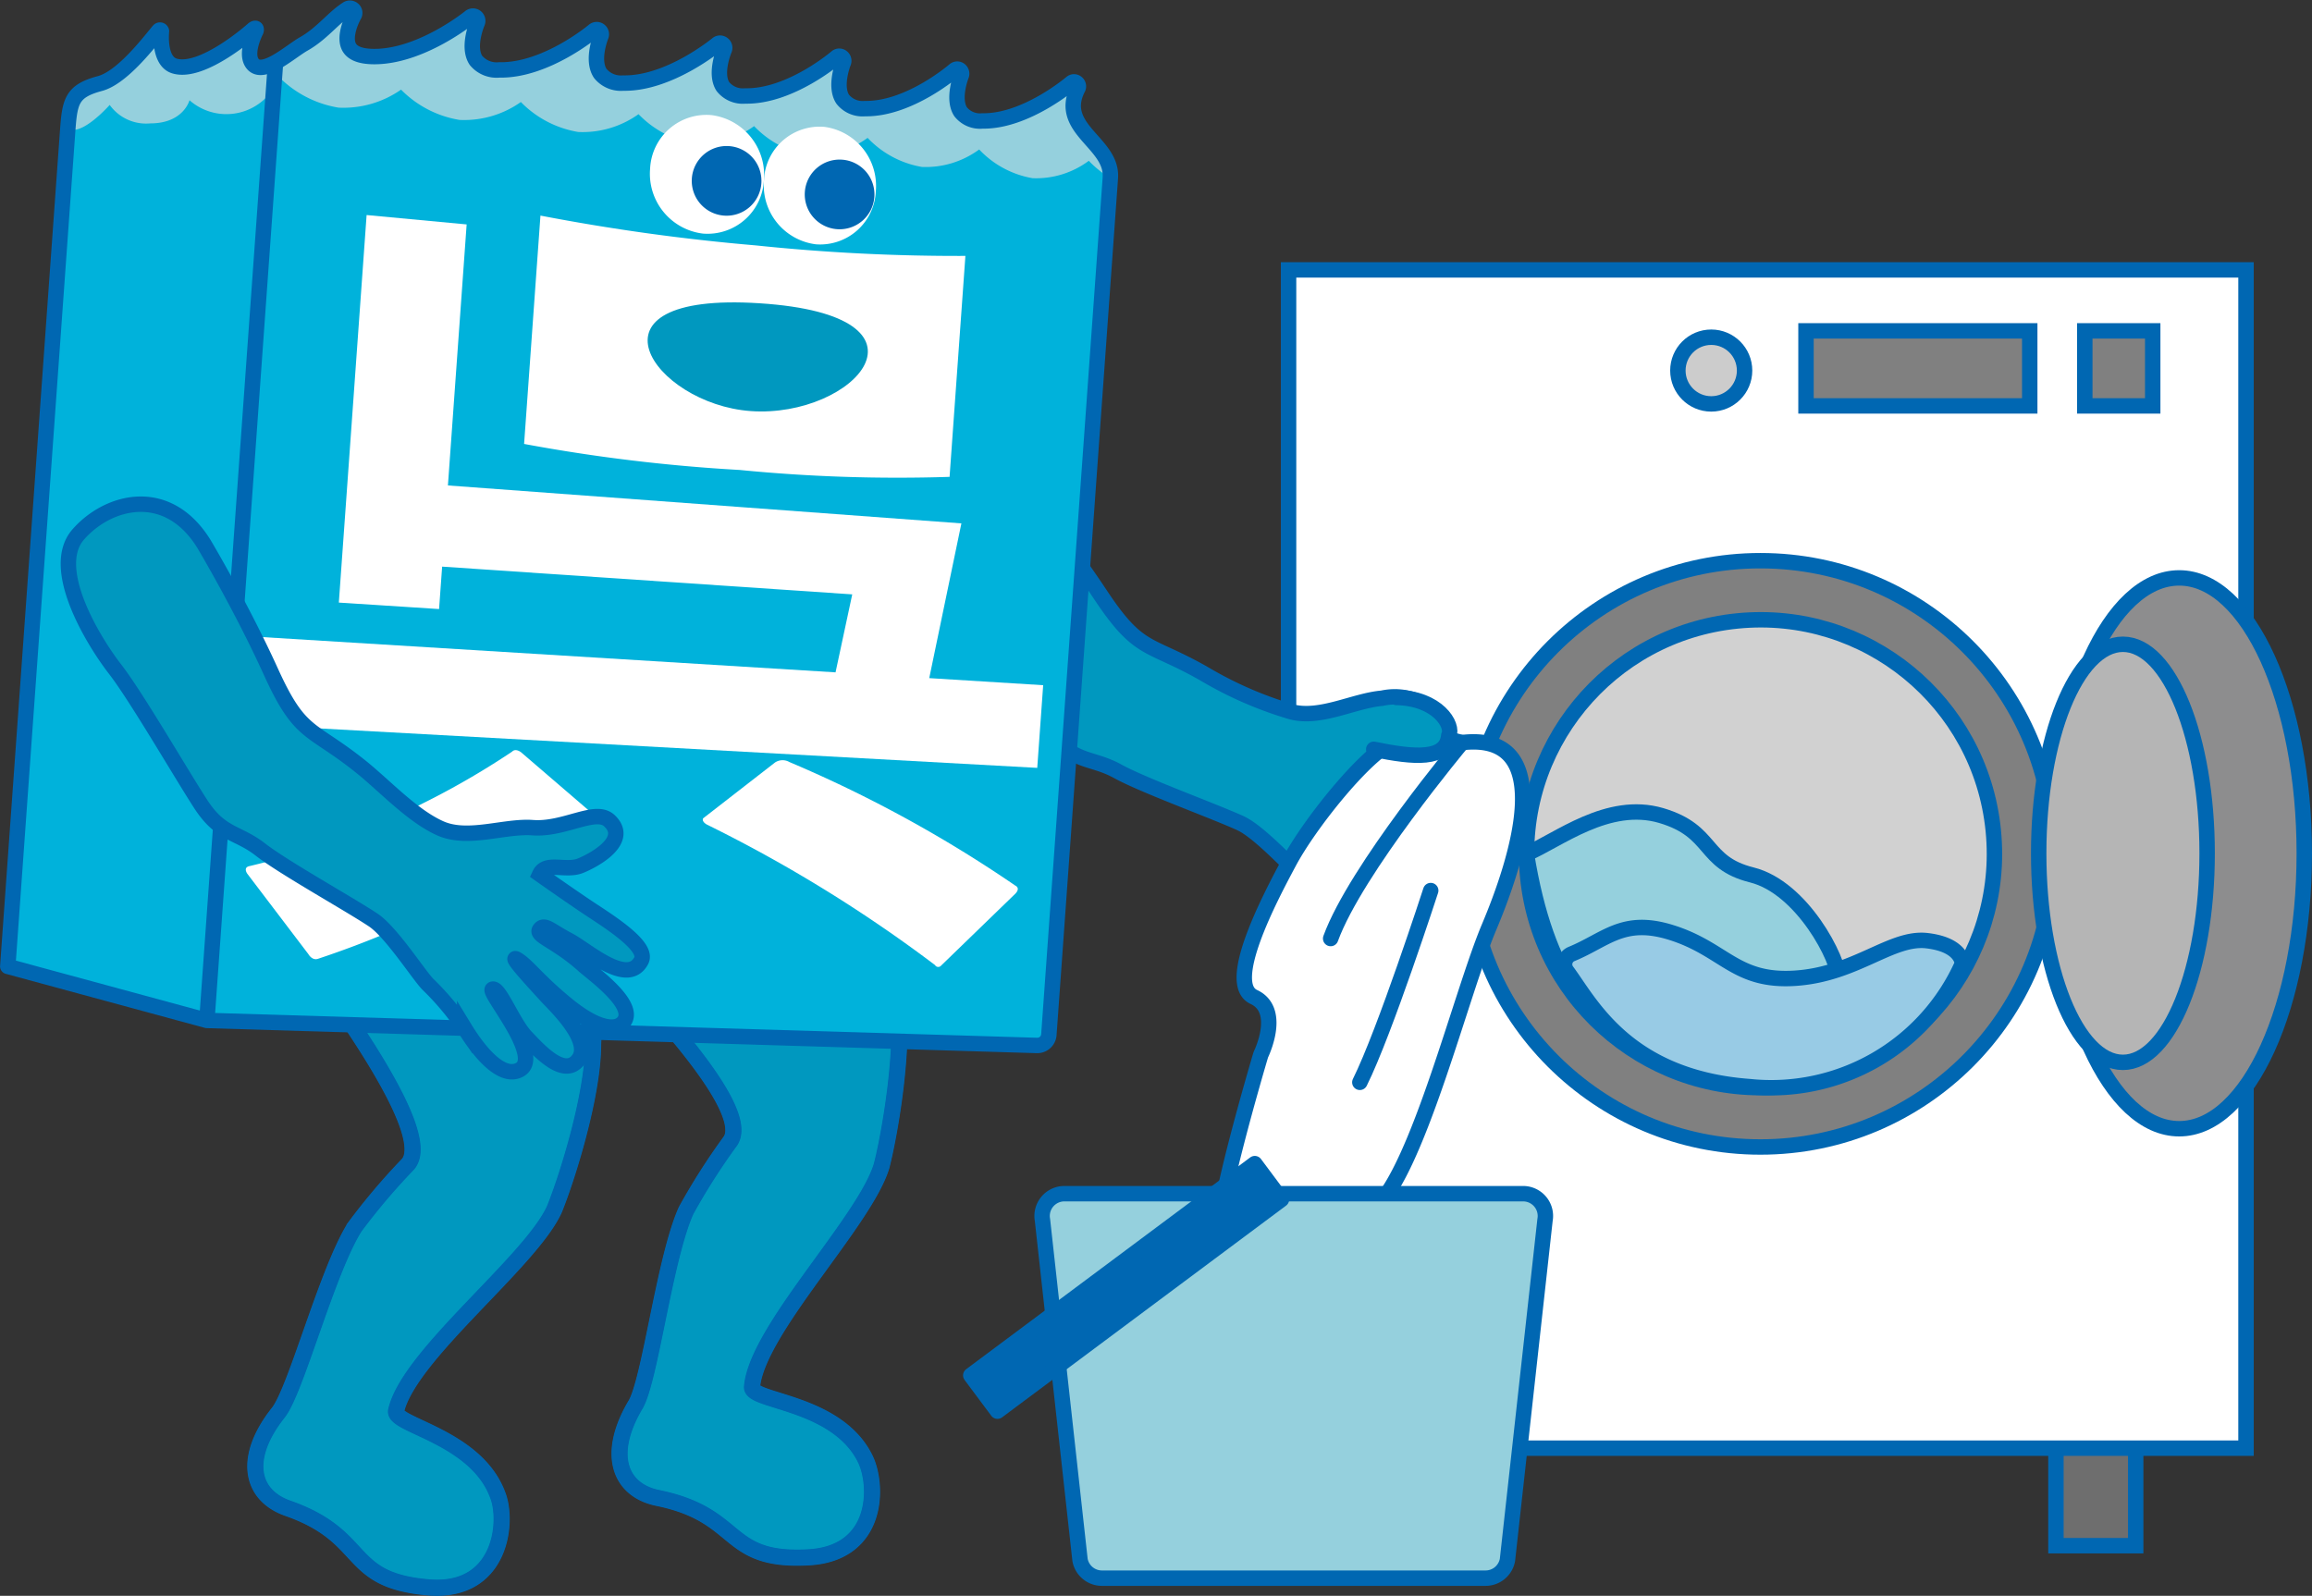 <svg xmlns="http://www.w3.org/2000/svg" xmlns:xlink="http://www.w3.org/1999/xlink" width="151.007" height="104.243" viewBox="0 0 151.007 104.243">
  <rect x="0" y="0" width="151.007" height="104.243" fill="#333333" stroke="none"/>
  <defs>
    <radialGradient id="radial-gradient" cx="0.5" cy="0.5" r="0.42" gradientTransform="matrix(-1.536, -0.171, -0.267, 0.985, 7884.678, 533.005)" gradientUnits="objectBoundingBox">
      <stop offset="0" stop-color="#0080c0"/>
      <stop offset="0.479" stop-color="#0075b0"/>
      <stop offset="1" stop-color="#063380"/>
    </radialGradient>
    <radialGradient id="radial-gradient-2" cx="0.5" cy="0.5" r="0.465" gradientTransform="matrix(-1.154, -0.171, -0.201, 0.985, 15996.158, 1272.821)" xlink:href="#radial-gradient"/>
  </defs>
  <g id="Group_418" data-name="Group 418" transform="translate(-1174.496 -4601.627)">
    <g id="Group_395" data-name="Group 395">
      <g id="Group_394" data-name="Group 394">
        <rect id="Rectangle_54" data-name="Rectangle 54" width="5.209" height="7.66" transform="translate(1263.279 4694.936)" fill="#6e6e6e" stroke="#0067b2" stroke-miterlimit="10" stroke-width="1.007"/>
        <rect id="Rectangle_55" data-name="Rectangle 55" width="5.209" height="7.66" transform="translate(1308.778 4694.936)" fill="#6e6e6e" stroke="#0067b2" stroke-miterlimit="10" stroke-width="1.007"/>
        <g id="Group_393" data-name="Group 393">
          <rect id="Rectangle_56" data-name="Rectangle 56" width="62.535" height="76.968" transform="translate(1258.658 4619.257)" fill="#fff" stroke="#0067b2" stroke-miterlimit="10" stroke-width="1.007"/>
          <rect id="Rectangle_57" data-name="Rectangle 57" width="14.613" height="4.902" transform="translate(1292.454 4623.24)" fill="gray" stroke="#0067b2" stroke-miterlimit="10" stroke-width="1.007"/>
          <rect id="Rectangle_58" data-name="Rectangle 58" width="4.436" height="4.902" transform="translate(1310.663 4623.24)" fill="gray" stroke="#0067b2" stroke-miterlimit="10" stroke-width="1.007"/>
          <circle id="Ellipse_100" data-name="Ellipse 100" cx="2.178" cy="2.178" r="2.178" transform="translate(1284.086 4623.655)" fill="#ccc" stroke="#0067b2" stroke-miterlimit="10" stroke-width="1.007"/>
        </g>
      </g>
      <circle id="Ellipse_101" data-name="Ellipse 101" cx="19.149" cy="19.149" r="19.149" transform="translate(1270.326 4638.253)" fill="gray" stroke="#0067b2" stroke-miterlimit="10" stroke-width="1.007"/>
      <circle id="Ellipse_102" data-name="Ellipse 102" cx="15.281" cy="15.281" r="15.281" transform="matrix(0.995, -0.099, 0.099, 0.995, 1272.764, 4643.702)" fill="#d1d1d1" stroke="#0067b2" stroke-miterlimit="10" stroke-width="1.007"/>
      <ellipse id="Ellipse_103" data-name="Ellipse 103" cx="8.17" cy="17.991" rx="8.17" ry="17.991" transform="translate(1308.659 4639.377)" fill="#8d8d8e" stroke="#0067b2" stroke-miterlimit="10" stroke-width="1.007"/>
      <ellipse id="Ellipse_104" data-name="Ellipse 104" cx="5.501" cy="13.655" rx="5.501" ry="13.655" transform="translate(1307.652 4643.713)" fill="#b5b5b5" stroke="#0067b2" stroke-miterlimit="10" stroke-width="1.007"/>
      <path id="Path_1912" data-name="Path 1912" d="M1274.195,4657.4c2.055-.868,5.323-3.524,8.8-2.5s2.656,3.064,5.924,3.881,5.719,5.515,5.719,6.945-3.472,3.88-5.923,3.88S1276.838,4673.795,1274.195,4657.4Z" fill="#95d0dd" stroke="#0067b2" stroke-miterlimit="10" stroke-width="1.007"/>
      <path id="Path_1913" data-name="Path 1913" d="M1276.826,4665.05a.731.731,0,0,1,.324-1.109c2.238-.923,3.355-2.368,6.453-1.415,3.541,1.09,4.222,3.269,8.171,3s6.264-2.723,8.579-2.451,2.315,1.5,2.315,1.5a13.67,13.67,0,0,1-13.89,8.034C1280.706,4672.018,1278.363,4667.112,1276.826,4665.05Z" fill="#98cbe5" stroke="#0067b2" stroke-miterlimit="10" stroke-width="1.007"/>
    </g>
    <g id="Group_402" data-name="Group 402">
      <g id="Group_397" data-name="Group 397">
        <g id="Group_396" data-name="Group 396">
          <path id="Path_1914" data-name="Path 1914" d="M1192.672,4693.908c1.161-1.464,3.163-9.2,4.985-12.117a42.414,42.414,0,0,1,3.485-4.115c2.534-2.921-11.771-19.483-11.537-20.43s1.993-7.377,1.993-7.377,29.976-1.649,27.047-1.142-5.39,18.551-5.411,21.207c-.026,3.247-1.631,8.467-2.524,10.677-1.541,3.44-9.52,9.521-10.342,13.177-.214.95,5.347,1.681,6.684,5.632.625,1.846.06,6.276-4.55,5.9-5.539-.456-3.876-3.3-9.21-5.169C1190.854,4699.294,1190.351,4696.833,1192.672,4693.908Z" fill="#0098bf"/>
        </g>
      </g>
      <g id="Group_399" data-name="Group 399">
        <g id="Group_398" data-name="Group 398">
          <path id="Path_1915" data-name="Path 1915" d="M1192.672,4693.908c1.161-1.464,3.163-9.2,4.985-12.117a42.414,42.414,0,0,1,3.485-4.115c2.534-2.921-11.771-19.483-11.537-20.43s1.993-7.377,1.993-7.377,29.976-1.649,27.047-1.142-5.39,18.551-5.411,21.207c-.026,3.247-1.631,8.467-2.524,10.677-1.541,3.44-9.52,9.521-10.342,13.177-.214.95,5.347,1.681,6.684,5.632.625,1.846.06,6.276-4.55,5.9-5.539-.456-3.876-3.3-9.21-5.169C1190.854,4699.294,1190.351,4696.833,1192.672,4693.908Z" fill="#0098bf" stroke="#0067b2" stroke-miterlimit="10" stroke-width="1.056"/>
        </g>
      </g>
      <g id="Group_401" data-name="Group 401">
        <g id="Group_400" data-name="Group 400">
          <path id="Path_1916" data-name="Path 1916" d="M1192.672,4693.908c1.161-1.464,3.163-9.2,4.985-12.117a42.414,42.414,0,0,1,3.485-4.115c2.534-2.921-11.771-19.483-11.537-20.43s1.993-7.377,1.993-7.377,29.976-1.649,27.047-1.142-5.39,18.551-5.411,21.207c-.026,3.247-1.631,8.467-2.524,10.677-1.541,3.44-9.52,9.521-10.342,13.177-.214.95,5.347,1.681,6.684,5.632.625,1.846.06,6.276-4.55,5.9-5.539-.456-3.876-3.3-9.21-5.169C1190.854,4699.294,1190.351,4696.833,1192.672,4693.908Z" fill="none" stroke="#0067b2" stroke-miterlimit="10" stroke-width="1.007"/>
        </g>
      </g>
    </g>
    <g id="Group_409" data-name="Group 409">
      <g id="Group_404" data-name="Group 404">
        <g id="Group_403" data-name="Group 403">
          <path id="Path_1917" data-name="Path 1917" d="M1216.008,4693.381c.953-1.608,1.891-9.547,3.3-12.679a42.4,42.4,0,0,1,2.9-4.548c2.116-3.237-14.293-17.716-14.19-18.686s.98-7.579.98-7.579,29.479-5.68,26.644-4.783-2.835,19.11-2.5,21.744c.413,3.221-.473,8.61-1.059,10.92-1.063,3.617-8.148,10.719-8.469,14.453-.083.97,5.526.943,7.384,4.677.868,1.746.906,6.211-3.712,6.458-5.551.3-4.286-2.746-9.824-3.878C1214.934,4698.962,1214.1,4696.592,1216.008,4693.381Z" fill="#0098bf"/>
        </g>
      </g>
      <g id="Group_406" data-name="Group 406">
        <g id="Group_405" data-name="Group 405">
          <path id="Path_1918" data-name="Path 1918" d="M1216.008,4693.381c.953-1.608,1.891-9.547,3.3-12.679a42.4,42.4,0,0,1,2.9-4.548c2.116-3.237-14.293-17.716-14.19-18.686s.98-7.579.98-7.579,29.479-5.68,26.644-4.783-2.835,19.11-2.5,21.744c.413,3.221-.473,8.61-1.059,10.92-1.063,3.617-8.148,10.719-8.469,14.453-.083.97,5.526.943,7.384,4.677.868,1.746.906,6.211-3.712,6.458-5.551.3-4.286-2.746-9.824-3.878C1214.934,4698.962,1214.1,4696.592,1216.008,4693.381Z" fill="#0098bf" stroke="#0067b2" stroke-miterlimit="10" stroke-width="1.056"/>
        </g>
      </g>
      <g id="Group_408" data-name="Group 408">
        <g id="Group_407" data-name="Group 407">
          <path id="Path_1919" data-name="Path 1919" d="M1216.008,4693.381c.953-1.608,1.891-9.547,3.3-12.679a42.4,42.4,0,0,1,2.9-4.548c2.116-3.237-14.293-17.716-14.19-18.686s.98-7.579.98-7.579,29.479-5.68,26.644-4.783-2.835,19.11-2.5,21.744c.413,3.221-.473,8.61-1.059,10.92-1.063,3.617-8.148,10.719-8.469,14.453-.083.97,5.526.943,7.384,4.677.868,1.746.906,6.211-3.712,6.458-5.551.3-4.286-2.746-9.824-3.878C1214.934,4698.962,1214.1,4696.592,1216.008,4693.381Z" fill="none" stroke="#0067b2" stroke-miterlimit="10" stroke-width="1.007"/>
        </g>
      </g>
    </g>
    <g id="Group_411" data-name="Group 411">
      <g id="Group_410" data-name="Group 410">
        <path id="Path_1920" data-name="Path 1920" d="M1263.673,4651.409a3.076,3.076,0,0,1-1.616,2.284" fill="none" stroke="#0067b2" stroke-linecap="round" stroke-miterlimit="10" stroke-width="1.007"/>
        <path id="Path_1921" data-name="Path 1921" d="M1232.495,4633.572c1.559-2.5,5.245-4.153,8.227-.672,0,0,3.048,3.65,5.628,7.545s3.133,3.1,6.813,5.207a24.945,24.945,0,0,0,5.673,2.472c1.9.5,4.1-.732,5.923-.886a3.855,3.855,0,0,1,3.439.92c1.519,1.043.278,1.806-.613,2.349s-1.558-.695-1.818.222c0,0,2.1,1.029,3.462,1.653s4.325,1.841,3.978,2.867c-.622,1.843-3.621-.142-4.891-.569s-1.749-.849-1.978-.391,1.21.574,3.2,1.863c.7.453,3.766,1.963,3.2,3.175-.36.766-1.669.8-3.813-.444s-2.988-2.132-3.726-2.428,1.562,1.492,2.236,2.032,3.461,2.406,2.756,3.778c-.717,1.4-2.63-.147-3.622-.905s-2.216-2.909-2.645-2.736,4.344,4.109,2.378,5.04c-1.01.478-2.545-.783-3.779-2.228a17.99,17.99,0,0,0-2.828-2.456c-.688-.511-2.9-3-4.191-3.585-1.722-.788-6.32-2.457-8-3.382s-2.686-.5-4.341-2.339-5.256-6.259-6.893-7.8S1230.935,4636.073,1232.495,4633.572Z" fill="#0098bf" stroke="#0067b2" stroke-miterlimit="10" stroke-width="1.007"/>
        <path id="Path_1922" data-name="Path 1922" d="M1266.628,4652.932a8.479,8.479,0,0,1-1.425,3.039c-1.009,1.219-1.511,2.675-2.539,3.143" stroke="#0067b2" stroke-linecap="round" stroke-miterlimit="10" stroke-width="1.007" fill="url(#radial-gradient)"/>
        <path id="Path_1923" data-name="Path 1923" d="M1265.767,4650.729c-.26.917-.292,1.533-1.658,1.942" stroke="#0067b2" stroke-linecap="round" stroke-miterlimit="10" stroke-width="1.007" fill="url(#radial-gradient-2)"/>
      </g>
    </g>
    <g id="Group_412" data-name="Group 412">
      <path id="Path_1924" data-name="Path 1924" d="M1194.279,4604.6c1-.777,2.848-2.359,2.86-2.371a.315.315,0,0,1,.4,0,.3.3,0,0,1,.079.388c-.215.371-.693,1.472-.312,2.111.223.373.728.571,1.513.589,3.109.07,6.34-2.553,6.371-2.58a.312.312,0,0,1,.479.363c-.007.016-.681,1.581-.094,2.466a1.742,1.742,0,0,0,1.514.624c3.048.067,6.154-2.539,6.184-2.565a.3.3,0,0,1,.369-.007.3.3,0,0,1,.1.358c-.006.016-.635,1.566-.046,2.446a1.733,1.733,0,0,0,1.5.627c2.989.062,6.108-2.517,6.139-2.544a.292.292,0,0,1,.364,0,.3.3,0,0,1,.1.356c-.006.016-.658,1.553-.094,2.419a1.663,1.663,0,0,0,1.458.611c2.937.06,5.931-2.5,5.96-2.53a.281.281,0,0,1,.355-.007.3.3,0,0,1,.1.351c-.007.015-.615,1.538-.049,2.4a1.652,1.652,0,0,0,1.448.612c2.883.056,5.823-2.487,5.853-2.512a.274.274,0,0,1,.349-.008.3.3,0,0,1,.1.348c-.007.015-.6,1.524-.049,2.378a1.61,1.61,0,0,0,1.421.6c2.828.052,5.784-2.465,5.814-2.49a.27.27,0,0,1,.345,0,.288.288,0,0,1,.089.347c-1.382,2.672,2.273,3.564,2.11,5.849l0,.029-3.2,44.6-.814,11.349a.76.76,0,0,1-.765.709l-54.8-1.807c-.446-.014-12.466-3.008-12.435-3.439l.809-11.285,3.261-44.622c.1-.706.6-1.123,2.167-1.676s3.565-3.4,3.565-3.4.094,2.092,1.073,2.261,4.6-1.382,5.147-2.305c0,0-1.031,2.006-.056,2.161C1191.462,4605.885,1192.336,4606.181,1194.279,4604.6Z" fill="#00b2db"/>
      <path id="Path_1925" data-name="Path 1925" d="M1194.28,4604.6c1-.777,2.847-2.359,2.86-2.37a.312.312,0,0,1,.4,0,.3.3,0,0,1,.079.388c-.215.371-.693,1.472-.312,2.111.223.373.729.571,1.513.589,3.109.07,6.34-2.553,6.373-2.58a.311.311,0,0,1,.477.363c-.007.016-.681,1.581-.094,2.466a1.743,1.743,0,0,0,1.514.624c3.048.067,6.154-2.539,6.185-2.565a.3.3,0,0,1,.368-.007.3.3,0,0,1,.1.358c-.006.016-.635,1.566-.046,2.446a1.733,1.733,0,0,0,1.5.627c2.989.062,6.108-2.517,6.139-2.544a.292.292,0,0,1,.364,0,.3.3,0,0,1,.1.356c-.006.016-.658,1.553-.094,2.419a1.663,1.663,0,0,0,1.458.611c2.937.06,5.931-2.5,5.96-2.53a.281.281,0,0,1,.355-.007.3.3,0,0,1,.1.351c-.007.015-.615,1.538-.049,2.4a1.652,1.652,0,0,0,1.448.612c2.883.056,5.823-2.487,5.853-2.512a.274.274,0,0,1,.349-.008.3.3,0,0,1,.1.348c-.007.015-.6,1.524-.049,2.378a1.61,1.61,0,0,0,1.421.6c2.828.052,5.784-2.465,5.814-2.49a.27.27,0,0,1,.345,0,.288.288,0,0,1,.089.347c-1.382,2.671,2.273,3.564,2.11,5.849l0,.029a6.932,6.932,0,0,1-1.4-1.129,5.75,5.75,0,0,1-3.672,1.137,6.228,6.228,0,0,1-3.488-1.877,5.885,5.885,0,0,1-3.737,1.143,6.36,6.36,0,0,1-3.55-1.9,6.013,6.013,0,0,1-3.8,1.15,6.5,6.5,0,0,1-3.614-1.917,6.134,6.134,0,0,1-3.868,1.157,6.638,6.638,0,0,1-3.68-1.938,6.277,6.277,0,0,1-3.938,1.164,6.792,6.792,0,0,1-3.747-1.958,6.418,6.418,0,0,1-4.007,1.17,6.935,6.935,0,0,1-3.818-1.979,6.568,6.568,0,0,1-4.081,1.177,7.1,7.1,0,0,1-3.888-2,3.652,3.652,0,0,1-5.849,1.516s-.385,1.513-2.562,1.512a2.925,2.925,0,0,1-2.651-1.206s-1.847,2.1-2.734,1.537c0,0-.561-2.146,2.32-2.933,2.268-.619,3.618-3.463,3.618-3.463s-.441,2.319,1.722,2.371,4.391-2.412,4.391-2.412-.81,2.945,1.2,2.272A6.454,6.454,0,0,0,1194.28,4604.6Z" fill="#95d0dd"/>
    </g>
    <path id="Path_1926" data-name="Path 1926" d="M1188.007,4668.285l54.231,1.635a.76.76,0,0,0,.765-.709l.814-11.349,3.2-44.6,0-.029c.163-2.285-3.492-3.177-2.11-5.849a.288.288,0,0,0-.089-.347.27.27,0,0,0-.345,0c-.03.025-2.986,2.542-5.814,2.49a1.61,1.61,0,0,1-1.421-.6c-.556-.854.042-2.363.049-2.378a.3.3,0,0,0-.1-.348.274.274,0,0,0-.349.008c-.03.025-2.97,2.568-5.853,2.512a1.652,1.652,0,0,1-1.448-.612c-.566-.862.042-2.385.049-2.4a.3.3,0,0,0-.1-.351.281.281,0,0,0-.355.007c-.029.026-3.023,2.59-5.96,2.53a1.663,1.663,0,0,1-1.458-.611c-.564-.866.088-2.4.094-2.419a.3.3,0,0,0-.1-.356.292.292,0,0,0-.364,0c-.031.027-3.15,2.606-6.139,2.544a1.733,1.733,0,0,1-1.5-.627c-.589-.88.04-2.43.046-2.446a.3.3,0,0,0-.1-.358.3.3,0,0,0-.369.007c-.03.026-3.136,2.632-6.184,2.565a1.742,1.742,0,0,1-1.514-.624c-.587-.885.087-2.45.094-2.466a.312.312,0,0,0-.479-.363c-.031.027-3.262,2.65-6.371,2.58-.785-.018-1.29-.216-1.513-.589-.381-.639.1-1.74.312-2.111a.3.3,0,0,0-.079-.388.315.315,0,0,0-.4,0c-.908.585-1.628,1.593-2.806,2.259-.928.526-2.805,2.269-3.417,1.191-.4-.712.294-2.044.294-2.044.053-.19-.067-.217-.236-.053,0,0-3.268,2.908-5.093,2.351-1.063-.325-.847-2.273-.847-2.273a.1.1,0,0,0-.173-.037c-.565.661-2.35,3.055-3.842,3.455-1.785.478-1.965,1.108-2.1,2.941s-3.923,54.731-3.923,54.731Z" fill="none" stroke="#0067b2" stroke-linecap="round" stroke-linejoin="round" stroke-width="1.007"/>
    <g id="Group_413" data-name="Group 413">
      <path id="Path_1927" data-name="Path 1927" d="M1224.391,4613.386a3.687,3.687,0,0,1-3.978,3.5,3.936,3.936,0,0,1-3.456-4.24,3.683,3.683,0,0,1,4.01-3.5A3.94,3.94,0,0,1,1224.391,4613.386Z" fill="#fff"/>
      <path id="Path_1928" data-name="Path 1928" d="M1231.7,4614.112a3.639,3.639,0,0,1-3.912,3.474,3.885,3.885,0,0,1-3.393-4.2,3.637,3.637,0,0,1,3.943-3.472A3.889,3.889,0,0,1,1231.7,4614.112Z" fill="#fff"/>
    </g>
    <g id="Group_414" data-name="Group 414">
      <path id="Path_1929" data-name="Path 1929" d="M1220.653,4655.484a92.474,92.474,0,0,1,14.912,9.183.244.244,0,0,0,.4.035l4.82-4.67s.411-.361.017-.561a84,84,0,0,0-14.746-8.065.892.892,0,0,0-.94.029l-4.695,3.647S1220.292,4655.266,1220.653,4655.484Z" fill="#fff"/>
      <path id="Path_1930" data-name="Path 1930" d="M1190.656,4658.712l3.983,5.243s.244.446.638.3a63.666,63.666,0,0,0,17.538-9.055.4.4,0,0,0,.147-.623l-4.421-3.8s-.359-.3-.6-.049a52.778,52.778,0,0,1-17.139,7.473C1190.338,4658.29,1190.656,4658.712,1190.656,4658.712Z" fill="#fff"/>
      <path id="Path_1931" data-name="Path 1931" d="M1235.189,4645.924l2.1-10.108-14.654-1.083-18.883-1.395,1.223-17.051-6.534-.613-1.814,25.316,6.547.422.2-2.772,26.785,1.813-1.09,5.094-37.873-2.33-.412,5.741,51.459,2.828.387-5.4Z" fill="#fff"/>
    </g>
    <g id="Group_415" data-name="Group 415">
      <path id="Path_1932" data-name="Path 1932" d="M1223.858,4617.657a134.846,134.846,0,0,1-14.063-1.947l-1.068,14.916a110.894,110.894,0,0,0,14.08,1.7,105.3,105.3,0,0,0,13.71.451l1.034-14.433A126.9,126.9,0,0,1,1223.858,4617.657Z" fill="#fff"/>
    </g>
    <path id="Path_1933" data-name="Path 1933" d="M1230.824,4616.048a2.276,2.276,0,1,1,.23-3.211A2.276,2.276,0,0,1,1230.824,4616.048Z" fill="#0067b2"/>
    <path id="Path_1934" data-name="Path 1934" d="M1223.444,4615.162a2.276,2.276,0,1,1,.229-3.212A2.278,2.278,0,0,1,1223.444,4615.162Z" fill="#0067b2"/>
    <line id="Line_22" data-name="Line 22" x1="4.434" y2="61.867" transform="translate(1188.038 4605.994)" fill="none" stroke="#0067b2" stroke-linecap="round" stroke-linejoin="round" stroke-width="1.007"/>
    <path id="Path_1935" data-name="Path 1935" d="M1223.522,4628.479c-6.353-.454-11.5-7.819.577-7.042C1236.419,4622.229,1230.293,4628.963,1223.522,4628.479Z" fill="#0098bf"/>
    <path id="Path_1936" data-name="Path 1936" d="M1269.986,4650.135c-1.591-.383-2.793-1.013-4.7.05s-5.293,5.33-6.584,7.738-4.208,7.952-2.315,8.828c1.744.806.662,3.332.481,3.724a.8.8,0,0,0-.043.116c-.258.871-3.012,10.237-2.692,11.733.334,1.569,1.152,2.478,3.325,3.129s4.092-2.35,6.884-4.947,5.6-14.024,7.411-18.314S1276.352,4649.386,1269.986,4650.135Z" fill="#fff" stroke="#0067b2" stroke-linecap="round" stroke-miterlimit="10" stroke-width="1.007"/>
    <path id="Path_1937" data-name="Path 1937" d="M1269.986,4650.135s-6.945,8.306-8.579,12.8" fill="#fff" stroke="#0067b2" stroke-linecap="round" stroke-miterlimit="10" stroke-width="1.007"/>
    <path id="Path_1938" data-name="Path 1938" d="M1267.943,4659.8s-3,9.26-4.63,12.528" fill="#fff" stroke="#0067b2" stroke-linecap="round" stroke-miterlimit="10" stroke-width="1.007"/>
    <g id="Group_416" data-name="Group 416">
      <path id="Path_1939" data-name="Path 1939" d="M1246.467,4704.717h25.058a1.454,1.454,0,0,0,1.43-1.19l2.453-22.205a1.455,1.455,0,0,0-1.431-1.72h-29.962a1.455,1.455,0,0,0-1.431,1.72l2.453,22.205A1.454,1.454,0,0,0,1246.467,4704.717Z" fill="#95d0dd" stroke="#0067b2" stroke-linecap="round" stroke-linejoin="round" stroke-width="1.007"/>
      <rect id="Rectangle_59" data-name="Rectangle 59" width="2.916" height="23.131" transform="matrix(-0.598, -0.802, 0.802, -0.598, 1239.645, 4693.809)" fill="#0067b2" stroke="#0067b2" stroke-linecap="round" stroke-linejoin="round" stroke-width="1.007"/>
    </g>
    <g id="Group_417" data-name="Group 417">
      <path id="Path_1940" data-name="Path 1940" d="M1179.6,4636.547c1.934-2.224,5.835-3.272,8.231.636,0,0,2.433,4.085,4.365,8.339s2.6,3.556,5.906,6.217c1.542,1.244,3.335,3.191,5.157,4,1.795.8,4.2-.184,6.029-.046,2.093.155,4.109-1.313,5.018-.448,1.336,1.27-.925,2.535-1.891,2.93s-2.268-.3-2.669.565c0,0,1.911,1.347,3.157,2.179s3.98,2.5,3.476,3.459c-.905,1.722-3.553-.712-4.74-1.334s-1.594-1.114-1.892-.7,1.1.757,2.865,2.344c.619.558,3.409,2.533,2.658,3.641-.476.7-1.773.526-3.7-1.041s-2.613-2.577-3.295-2.986,1.307,1.721,1.887,2.36,3.037,2.923,2.125,4.166c-.929,1.267-2.574-.561-3.434-1.466s-1.729-3.222-2.18-3.119,3.641,4.743,1.552,5.352c-1.072.312-2.389-1.176-3.379-2.8a17.979,17.979,0,0,0-2.405-2.873c-.6-.612-2.394-3.417-3.573-4.2-1.575-1.049-5.853-3.423-7.364-4.6s-2.574-.919-3.917-3-4.2-7.011-5.576-8.786S1177.664,4638.771,1179.6,4636.547Z" fill="#0098bf" stroke="#0067b2" stroke-miterlimit="10" stroke-width="1.007"/>
    </g>
    <path id="Path_1941" data-name="Path 1941" d="M1265.7,4647.187c2.706.051,3.761,1.822,3.421,2.486-.155,1.627-2.247,1.446-4.9.9" fill="#0098bf" stroke="#0067b2" stroke-linecap="round" stroke-linejoin="round" stroke-width="1.007"/>
  </g>
</svg>
